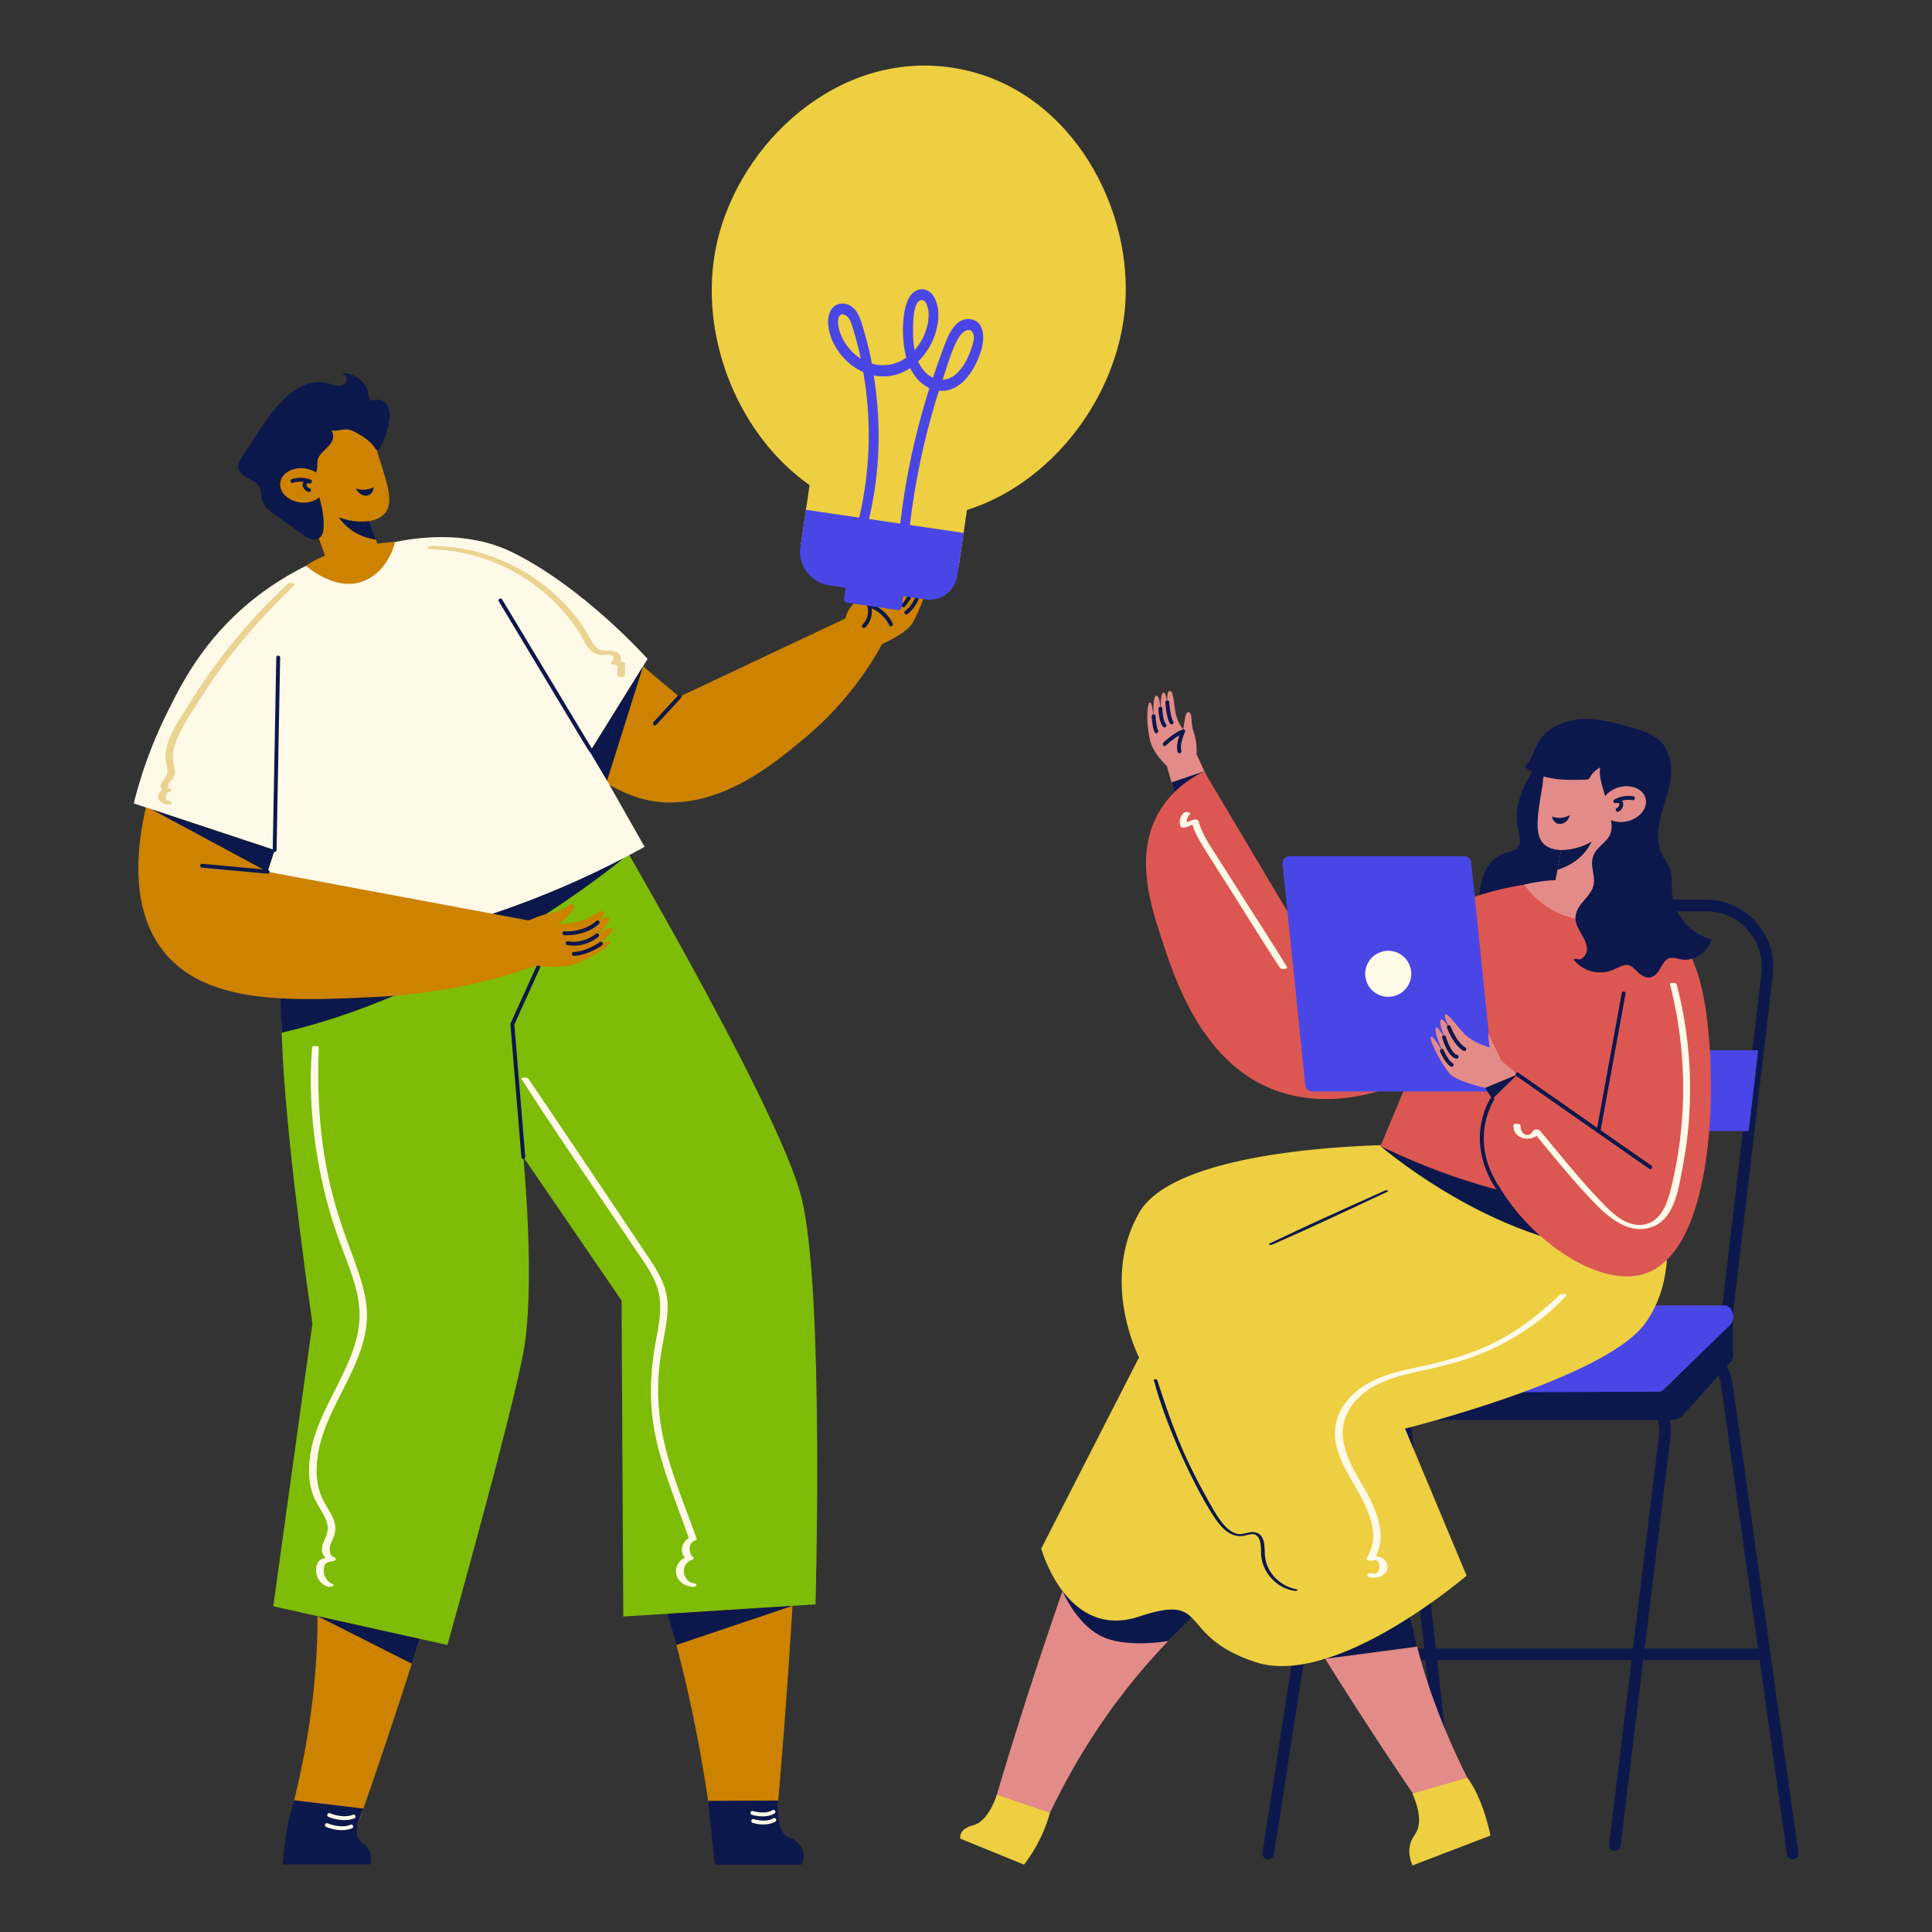 <svg xmlns="http://www.w3.org/2000/svg" viewBox="0 0 2000 2000" id="team-discussing-on-new-project"><rect x="0" y="0" width="2000" height="2000" fill="#333333" stroke="none"/><path fill="#0c184c" d="M1312.92,1924.79a6,6,0,0,1-5.94-6.92l68.81-445.46c4.51-29.14,28.6-50.29,57.29-50.29h238.43c34.68,0,61.93,31.27,57.56,67.08l-51.46,421.58a6,6,0,1,1-11.91-1.46l51.46-421.58c3.41-28-17.45-53.62-45.65-53.62H1433.08c-22.73,0-41.84,16.87-45.43,40.12l-68.81,445.46A6,6,0,0,1,1312.92,1924.79Z"></path><path fill="#0c184c" d="M1855.72,1924.79a6,6,0,0,1-5.93-5.17l-68.08-485.22a47.87,47.87,0,0,0-47.19-41H1504.89a47.66,47.66,0,0,0-47.35,52.9l51.26,462.38a6,6,0,1,1-11.93,1.32l-51.26-462.38a59.67,59.67,0,0,1,59.28-66.22h229.63a59.91,59.91,0,0,1,59.07,51.36L1861.67,1918A6,6,0,0,1,1855.72,1924.79Z"></path><path fill="#0c184c" d="M1770.31 1386.72H1508.1a23.17 23.17 0 01-23-26.25l48.66-363a76.44 76.44 0 0175.53-66.09h156.87a69.6 69.6 0 0169.09 77.69l-42 357.18A23.17 23.17 0 011770.31 1386.72zm-161-443.33a64.42 64.42 0 00-63.64 55.68l-48.66 363a11.17 11.17 0 0011.08 12.65h262.21a11.17 11.17 0 0011.09-9.86l42-357.18a57.59 57.59 0 00-57.17-64.29zM1731.16 1470h-322.6c-7.59 0-13.75-5.44-13.75-12.16v-55c0-6.72 6.16-12.16 13.75-12.16H1780.4c11.49 0 17.91 11.73 10.79 19.7l-49.24 55A14.47 14.47 0 011731.16 1470z"></path><polygon fill="#0c184c" points="1793.86 1362.84 1793.86 1406.06 1740.29 1447.41 1734.17 1402.72 1793.86 1362.84"></polygon><path fill="#4a46e6" d="M1716.75,1440.74l-261.81.79c-5.6,0-10-6-9.32-12.85q3.11-33.56,6.2-67.1c.54-5.84,4.54-10.24,9.3-10.24H1784.8c8.87,0,12.76,13.82,5.8,20.61l-68.07,66.31A8.35,8.35,0,0,1,1716.75,1440.74Z"></path><polygon fill="#4a46e6" points="1810.24 1170.85 1569.92 1170.85 1560.1 1087.24 1820.06 1087.24 1810.24 1170.85"></polygon><path fill="#0c184c" d="M1820.06 1718.55H1344.77a6 6 0 010-12h475.29a6 6 0 010 12zM1591.69 790.73s-28 35.39-20.17 66.77-10.46 17.58-26.71 33.82S1531 942.07 1531 942.07l75.56 9.34 27.7-98.39-9.22-64.18z"></path><path fill="#e38b88" d="M1254.09,814.33l-15.37-33.62s.8-12.17-2.89-22.42-1-19-4.8-20.82-4.48,6.73-6.08,17.62c0,0-7-7.37-8.65-21.14s-2.88-20.65-6.41-18.25,0,27.86,0,27.86-1.28-27.38-5.44-26.58-2.88,25.3-2.88,25.3.16-22.74-4.49-22.1-2.56,27.54-2.56,27.54c-2.35-39.62-11-15.3-4.34,17.06,3.22,15.77,17.47,27.62,17.79,28.42s10.25,35.86,10.25,35.86Z"></path><polygon fill="#0c184c" points="1212.78 809.91 1215.7 820.16 1246.47 798.51 1212.78 809.91"></polygon><path fill="#0c184c" d="M1197.07 759a2 2 0 01-1.73-1c-2.25-3.88-3.07-15.12-3.15-16.39a2 2 0 011.86-2.13 2 2 0 012.13 1.86c.3 4.44 1.27 12.34 2.62 14.66A2 2 0 011197.07 759zM1205.58 753a2 2 0 01-1.48-.66c-4.55-5-4.81-17.45-4.83-18.86a2 2 0 014 0c0 3.39.8 12.92 3.79 16.22A2 2 0 011205.58 753zM1211.09 748.92c-3.56-5.69-4.59-20.15-4.7-21.79a2 2 0 014-.25c.27 4.15 1.52 15.83 4.09 19.91A2 2 0 011211.09 748.92zM1221 779.74a2 2 0 01-1.89-1.36c-1.73-5.12.23-12.52 1.94-17.35a86.39 86.39 0 00-14 10.64 2 2 0 11-2.76-2.89c.44-.42 10.92-10.34 19.89-13.62a2 2 0 012.5 2.73c-1.66 3.52-5.55 13.82-3.73 19.21A2 2 0 011221 779.74z"></path><rect width="55.28" height="92.8" x="327.29" y="498.21" fill="#cd8200" transform="rotate(-19.37 354.943 544.615)"></rect><circle cx="340.54" cy="479.96" r="51.64" fill="#cd8200"></circle><path fill="#cd8200" d="M339.62,533.31c26.12,10.07,50.91,9.07,59.68-3,7.58-10.47,2.15-27.81-5.18-51.22a190.79,190.79,0,0,0-12.23-29.91l-78.17,33.12Q321.67,507.81,339.62,533.31Z"></path><path fill="#0c184c" d="M382.4 539.41a64.45 64.45 0 01-31.77-4c9.08 13.28 23 20.91 38.53 23.21zM368.67 505.63a21.9 21.9 0 0018.12-1.28C385.88 516.05 372.77 515.55 368.67 505.63z"></path><rect width="56.39" height="94.67" x="1616.52" y="833.82" fill="#e38b88" transform="rotate(-169.01 1644.735 881.126)"></rect><circle cx="1649.63" cy="813.77" r="52.68" fill="#e38b88"></circle><path fill="#e38b88" d="M1658.48,867.48c-24.86,14-50,16.72-60.67,5.83-9.21-9.43-6.31-27.75-2.39-52.46a196.6,196.6,0,0,1,7.89-32l83.82,21.8Z"></path><path fill="#0c184c" d="M1616.22 880a65.85 65.85 0 0031.47-8.75c-7.18 14.76-20.08 24.52-35.43 29.16zM1625.06 843.86a22.4 22.4 0 01-18.48 1.41C1609.23 856.93 1622.39 854.48 1625.06 843.86z"></path><path fill="#cd8200" d="M375.61 572.18c90-20.16 141.75-3.61 172.68 16 23.19 14.72 49 45.1 155 133.09l183.61-86.57 27.9 29a337.05 337.05 0 01-80.65 99.4c-32.24 26.94-80.77 67.5-140.65 67.66-59.13.16-110-48-209.21-144.22C436.42 640.1 399.55 599.55 375.61 572.18zM611.39 816.55c44.84 82.1 81.56 154 110 211.42 69.63 140.77 90.55 197.3 101.31 267.25 7.26 47.12 7.29 83.32 7 112.84-1.49 168-14.5 349.68-27.06 490.11l-65.11-1.05c-12.3-97.59-31-173.78-46-225.7-16.85-58.29-29.23-87.76-34.72-138-8.25-75.5 6.9-140 21.69-183.78C574.12 1218.33 486 1066.83 421.1 896.82z"></path><path fill="#cd8200" d="M512.57,842.23c10.11,122.39,27.66,400.69,10.69,522.17-5.21,37.26-12.77,75.74-45.41,188.72-25.07,86.81-61.22,204.67-110.72,345.05l-68.21-12.68c30.3-112.59,32.43-199,28-258.94-2.41-32.73-8.84-85.57,4.05-155.12a476.55,476.55,0,0,1,32-104.21A1482.34,1482.34,0,0,1,298.92,894Z"></path><path fill="#0c184c" d="M376.22 1872.23s-10.76 23.94-5.19 31.5 13.57 4.68 12.91 26.27H292.69s2.1-37.92 11.84-66.37zM805.66 1863.88a63 63 0 00-.24 12.82c.77 9.21 1.28 16.65 6.31 21.88 4.43 4.6 7.73 2.77 14 9.1 2 2.08 4.48 4.61 5.67 8.61 1.9 6.35-.62 12-1.57 13.93H740l-7-66z"></path><path fill="#dc5752" d="M1612.64,912.21s-53,.9-105.9,23.71-136.59,70.57-136.59,70.57l-123.68-208c-12.86,6.38-31.68,18.19-44.93,39.25-28.16,44.77-10.62,98.71.76,133.68,13.54,41.64,41.09,126.31,114,155.79,79.86,32.31,191.84-10.7,259.65-113.46Q1594.28,963,1612.64,912.21Z"></path><path fill="#e38b88" d="M1476.16,1201.12s-245.37-28-292.44,78.12,283.71,584.39,283.71,584.39l58.74-9.26c-54.12-103-70.11-184-74.37-240.07-2.24-29.39-3.28-78.53-27.72-137.76A359.47,359.47,0,0,0,1370,1386.4c33.2,5.48,80.46,10.55,137.4,12.87,72.23,2.93,151.51-1.12,179.73-29.07,56.43-55.91,15.19-154,15.19-154Z"></path><path fill="#e38b88" d="M1554.27,1197.77c-40.36,20.45-96.13,49.13-162.24,84.47-123.8,66.19-144.68,81.35-164.25,100.16-40,38.45-60.3,78.5-104.15,198.29-28.88,78.9-64.05,181.64-99.72,304.47l53.65,11.65c34-76.3,72.32-129.52,101.59-164.4,34.85-41.53,57-57.29,86.69-99.64,39.19-55.88,58.17-110.47,68.1-148.22,27.43-3.59,363.45-49.77,378.77-159.8a98.57,98.57,0,0,0-8.21-52.52C1672.37,1202.66,1565.51,1198.1,1554.27,1197.77Z"></path><path fill="#0c184c" d="M1099.93 1647s13.35 32.64 38.94 46.22 70.5 5.54 70.5 5.54l30.1-30.92-36.5-28-45.85 16.47zM1371.78 1717.19l95.23-12.62-10.22-44.42-66.65 27z"></path><path fill="#edcf41" d="M1086.89 1876.63a157.07 157.07 0 01-26.8 53.59l-65.88-26.8s-3-9.6 13.35-13.93 24.33-31.52 24.33-31.52zM1462.14 1856.77c9.47 21.76 7.56 33.62 3.67 40.51-1.85 3.27-4.89 6.68-6.23 12.91-1.77 8.2.43 15.71 2.67 20.92l80.67-30.94s-7.14-37.82-23.93-59.8zM1451.24 1185.1s-231.63-1.14-272.11 70.54 0 149.49 0 149.49l-101.24 197.93s26.22 95.22 101.24 70.39 37.64 19.75 120.43 47.12 218.66-89.47 218.66-89.47l-63.76-152.23s206.31-51.09 248.37-108.67 14-137.19 14-137.19z"></path><path fill="#0c184c" d="M1429.09,1186.43S1582,1318.64,1726,1291c0,0,2.87-20.69-2.47-50.41l-192.65-41.17Z"></path><path fill="#dc5752" d="M1528.57,948.74l-99.48,237.69a687.36,687.36,0,0,0,320.53,68.68c-21.57-75.54-3.5-107.46-3.39-165.27.06-33.55.16-84.29-32-124.63-22.18-27.77-51.52-40.4-70-46.36L1592,919Z"></path><path fill="#dc5752" d="M1660,921c15.15,3.06,44.1,11.27,68.07,35.78,8.94,9.14,25.85,29.39,34.6,70.71,15.82,74.69,16.67,271.21-63.21,292-65.47,17-175.94-86.39-162.58-156.12a63.3,63.3,0,0,1,9.35-22.7l-15-57.09,130.86,99.71Z"></path><path fill="#e38b88" d="M1577.9,915.77c5.27,7.37,18.78,24.05,42.47,32.31,41.4,14.42,77.65-9.52,82-12.47A161,161,0,0,0,1577.9,915.77Z"></path><path fill="#0c184c" d="M1770.61,972.14c-23.77-6.6-40.29-29.36-39.92-53.87.1-7.09.53-14-2.63-20.59-6.16-12.82-18.35-20.27-6.93-59.53,4-13.68,9.18-27.45,8.82-41.91-.3-11.81-4.29-23.73-13.83-31.23-10.26-8.07-24.13-11-36.44-14.45-14-3.92-28.6-7-43.27-6-12.82.9-26,5.29-35.66,13.93-13.15,11.7-12.31,25.12-22,34.67a.7.7,0,0,0,0,1.09c17.28,13.31,40,13.68,61.82,12.82,1.38-.06,3,.21,4.07-.8,2.58-2.48,1.55-4.24,7.88-9.26a30.81,30.81,0,0,1,4-2.64c-2,12.06,4.07,22.16,9.62,47.22,1.7,7.69,4,16.46-.13,23.78-6,10.56-19.76,13.85-17.69,31.85.85,7.37,3.3,14.95.36,22.18C1644.31,930,1632,936.79,1631,948.86c-.77,8.89,5.54,16.1,9.11,23.66,2,4.19,3.66,9.36,2,13.94-1.26,3.42-5.46,8.17-9.52,6.32-.74-.34-4.37-.46-3.1,1.14,7.34,9.27,19.59,13.83,31.26,12.55,6.58-.72,11.77-4,17.77-6.37,8.31-3.35,11.25.69,16.8,6.14,8.44,8.29,16.13,6.92,21.31-.49,2.69-3.84,4.47-8.5,7.9-11.79,5.4-5.17,12.93-.43,19.4-.43,12.48,0,24.35-8.34,27.64-20.51C1771.64,972.59,1770.89,972.22,1770.61,972.14Z"></path><ellipse cx="1680.81" cy="832.4" fill="#e38b88" rx="23.46" ry="18.11" transform="rotate(-15.24 1680.934 832.461)"></ellipse><path fill="#0c184c" d="M1673.68,836.56c2.62-1.39,3.12-4,2.52-4.82-.36-.48-1.76-.88-3.47-.37a2,2,0,0,1-1.54-3.66,30.35,30.35,0,0,1,19.51-3.4,2,2,0,0,1-.64,4,26.12,26.12,0,0,0-11.09.58c2.66,2.66,1.71,8.52-3.4,11.24A2,2,0,0,1,1673.68,836.56Z"></path><path fill="#4a46e6" d="M1539,1129.93H1358.68a7.54,7.54,0,0,1-7.5-6.77l-23.47-228.59a7.53,7.53,0,0,1,7.49-8.31h180.36a7.53,7.53,0,0,1,7.49,6.77l23.45,228.59A7.54,7.54,0,0,1,1539,1129.93Z"></path><circle cx="1437.1" cy="1008.09" r="23.84" fill="#fff9e8"></circle><path fill="#7ebc07" d="M298.92,894S287,988.8,292.69,1094s30.73,276.24,30.73,276.24L282.9,1662.82l180.27,40.06s65.56-233.35,78.58-302.46,0-202.65,0-202.65l101.69,148.57,1.79,327.11,199-12.64s9.22-324.48-14.42-420.63-218.4-423.63-218.4-423.63Z"></path><path fill="#0c184c" d="M645.23,888.65S480.88,1025.71,291.65,1069L288,955.42l255.81-57Z"></path><path fill="#fff9e8" d="M256,666.1q7.35,163.35,14.69,326.71A943.37,943.37,0,0,0,667.27,876.64l-159-280.43-132.62-24-40.26,6Q295.67,622.14,256,666.1Z"></path><path fill="#0c184c" d="M1342 1645.17c-16.67-3-30.72-17-32.48-34.08-.81-7.95 1.31-23.37-11.18-25-4.47-.6-8.53 1.4-12.88 1.91-15.87 1.85-27.92-22.61-36.49-37.9-25.26-45.13-36.35-76.4-51.08-121.67-.3-.91-3.67-.73-3.46.08 12 46.51 43.18 114 64.17 144.39 7.09 10.26 16.31 18.93 28.74 17 4.62-.74 10.38-3.79 14.22.32 5.05 5.4 3.33 14.9 4.16 21.6 2.19 17.64 17.4 33.29 35.23 35.1C1342.62 1647 1344.56 1645.62 1342 1645.17zM1434.13 1232.28c-40.17 18.06-80.46 36-120.14 55.13-1.8.87 1.58 1.67 2.52 1.26 40.34-17.67 80.23-36.5 120.1-55.2C1438.35 1232.65 1435 1231.87 1434.13 1232.28z"></path><path fill="#fff9e8" d="M365.8,573.64s90.46-38.41,164.59-1.91,140,110.39,140,110.39L593.83,805.4Z"></path><path fill="#0c184c" d="M401,419.61a12.07,12.07,0,0,0-11.56-5.83c-2,.24-4.72,1.8-6.2-.12-1.89-2.46-1.66-6.47-2.66-9.35a27.51,27.51,0,0,0-23.28-17.87l-.06,0v0l-.47-.07c-1.71-.14-2.5,1.34-.54,1.84,2.54.65,3.11,4.48,2.32,6.55-1.17,3.1-4.75,4.45-7.83,4.42-5.06-.05-9.92-2.94-19.42-3.39-33.67-1.61-59.93,45.21-77.85,72.82-2.88,4.44-7.38,9.67-6.73,15.35.55,4.86,4.75,8.24,8.73,10.5,4.68,2.65,10.45,4.52,13,9.71,2.34,4.83,1.65,10.49,3.6,15.45,3,7.72,11.34,12.36,25.88,22.63,5.75,4,11.46,8.16,17.24,12.16,3.92,2.72,8.79,5.39,13.64,3.48,4.57-1.78,5.9-6.92,6.15-11.36.82-14.23-3.41-35.58-14.17-54.12,4.59.18,7.26-3.63,7.55-8,.46-6.92-1.13-9.62,6.54-17.37,3.8-3.85,8.54-7.65,9.76-13.2a10.37,10.37,0,0,0-1.6-8.28c9.15,1.2,13.8-3.67,23,.95,8.56,4.3,18.15,10.23,23,18.76.46.81,2.74.93,3.23.12a78.06,78.06,0,0,0,9.1-22C403,436.2,405.12,426.39,401,419.61Z"></path><ellipse cx="312.96" cy="502.48" fill="#cd8200" rx="17.75" ry="23" transform="rotate(-83.14 312.972 502.487)"></ellipse><path fill="#0c184c" d="M319.8,509.35c-1.39,0-4.82-2-6.06-5.16a5.72,5.72,0,0,1,.42-5.38,25.86,25.86,0,0,0-10.76,1,2,2,0,1,1-1.19-3.82,29.93,29.93,0,0,1,19.42.5,2,2,0,0,1-1,3.85c-1.69-.25-3,.32-3.27.84-.45.87.41,3.29,3.11,4.26A2,2,0,0,1,319.8,509.35Z"></path><polygon fill="#0c184c" points="328.67 1672.99 426.32 1722.26 434.51 1696.51 328.67 1672.99"></polygon><path fill="#0c184c" d="M820.41 1662.32L700.2 1702.88l-9.3-32.33zM541.75 1199.77a2 2 0 01-2-1.83L528.4 1060.41c-.07-.8-1.78 3.32 27.09-60.41a2 2 0 113.64 1.65l-26.7 58.95 11.32 137A2 2 0 01541.75 1199.77z"></path><path fill="#cd8200" d="M335.35,578.19c-30.54,18.25-78.83,52.42-118.55,110.16-54.86,79.74-108.16,225.95-44.94,299.56,45.12,52.53,131.68,48.3,219.46,44A584.11,584.11,0,0,0,562,997.26q-2.35-21.25-4.7-42.51l-280.4-52.3q30-91,60.07-182.05Q336.16,649.3,335.35,578.19Z"></path><path fill="#fff9e8" d="M349.46,571.73c-33.88,12.44-77.34,34.65-115.73,74.78-32.33,33.81-49.18,67.93-61.45,92.79a457.26,457.26,0,0,0-33.8,92.38l150.45,49.85L354.75,729Q352.11,650.4,349.46,571.73Z"></path><path fill="#cd8200" d="M316.86 585.75s28.38 25.82 56.86 16.7S409.06 561 409.06 561 346.35 563.72 316.86 585.75zM874.14 644.84s1.56-13.8 10.68-20.69 12-22.59 16-22.26.69 16.8-1.94 22.92 16.52-5.89 24.86-12.68 11.35-17.7 15.14-17.36-.23 13.35-4.23 20c0 0 7-18.7 11.35-18s-3.79 21.59-3.79 21.59 5.12-16.69 9.13-17.14-3.12 20.7-3.12 20.7 4.68-13 8.9-13.8-5 24.15-12.46 36.72-35.61 23.59-35.61 23.59z"></path><path fill="#0c184c" d="M927.66 622.58a2 2 0 01-1.54-3.27 127.78 127.78 0 0011.06-15.14 2 2 0 013.47 2 131.32 131.32 0 01-11.44 15.69A2 2 0 01927.66 622.58zM935.34 628.59a2 2 0 01-1.5-3.32c6.17-7 9.59-16.61 9.62-16.7a2 2 0 013.78 1.33c-.15.42-3.7 10.38-10.39 18A2 2 0 01935.34 628.59zM938.18 636.1a2 2 0 01-1.25-3.56 32.85 32.85 0 0010.12-13.4 2 2 0 013.79 1.27 36.43 36.43 0 01-11.41 15.25A2 2 0 01938.18 636.1zM894.28 650.13a2 2 0 01-1.42-3.41 19.54 19.54 0 004.85-19.56 2 2 0 012.55-2.46 40.25 40.25 0 0123.86 20.72 2 2 0 11-3.6 1.74 35.9 35.9 0 00-18.18-17.37 23.41 23.41 0 01-6.64 19.75A2 2 0 01894.28 650.13z"></path><path fill="#edcf41" d="M1165.05,312.2C1157.88,434.51,1047.74,549,925.31,535.64c-127.86-13.93-211.55-161-182.87-285.41C765.9,148.42,866.7,52.59,984.73,69.91S1171.18,207.63,1165.05,312.2Z"></path><rect width="164.93" height="82.47" x="834.2" y="493.26" fill="#edcf41" transform="rotate(8.34 916.905 534.679)"></rect><path fill="#4a46e6" d="M828.08,539.34H993a0,0,0,0,1,0,0v44.72a29.13,29.13,0,0,1-29.13,29.13H863a35,35,0,0,1-35-35V539.34A0,0,0,0,1,828.08,539.34Z" transform="rotate(8.34 910.784 576.49)"></path><rect width="60.13" height="28.9" x="875.03" y="598.97" fill="#4a46e6" rx="3.2" transform="rotate(8.34 905.357 613.633)"></rect><path fill="#4a46e6" d="M1004.88,330.48c-18-2.58-24.94,21.17-30.46,35.81-3.08,8.16-5.88,16.44-8.67,24.72-7.09-3.43-12-9.69-15.28-16.84,21-20.47,25.69-51.68,16.32-67-7-11.38-20.34-9.74-26.25,2-7.84,15.6-6.81,45.13-2.35,61a40.45,40.45,0,0,1-35.77,6.15c-.34-1.76-.53-3.55-.89-5.31q-3-14.32-7.09-28.29c-2.17-7.38-4.2-15.63-8.9-21.54-8.89-11.19-25.29-9-27.85,7.09-3,18.77,11.42,46.17,35.95,56.85a377.83,377.83,0,0,1-5.29,155.43c-1.77,7.08,7.91,10.42,9.68,3.33,13.37-53.76,14.55-104.25,6.47-155.21A49,49,0,0,0,942.22,381c4.32,8.83,10.89,16.63,19.93,20.8a745,745,0,0,0-32.53,163.3c-.64,7.31,9.5,7.6,10.14.31A739.75,739.75,0,0,1,972,404.47c22.23,2.08,37-20.3,43.68-41.68C1019.51,350.7,1019.36,332.54,1004.88,330.48Zm-130.61-4.62c6.09,2.26,8.17,12.46,10,18.42,2.64,8.89,4.84,17.91,6.8,27C865.88,355.39,862,321.28,874.27,325.86Zm79.19-15.2c4.72-.92,6.92,6.57,7.53,10.52,1.64,10.63-2.38,27.86-14.19,41.27a89.19,89.19,0,0,1-1.56-18.7C945.33,337,944.59,312.39,953.46,310.66Zm51.61,51.61c-5,13.86-14.49,30.3-29.32,30.88,5.85-17.33,10.16-33.41,17.47-44.85,2.78-4.35,10.43-10.56,13.91-3.61C1009.65,349.74,1006.82,357.37,1005.07,362.27Z"></path><path fill="#0c184c" d="M156.68 837.71l120.23 64.74L284.32 880zM665.73 689.63q-18.65 59.26-37.3 118.52L610.66 778.3z"></path><path fill="#0c184c" d="M282.32 880L286 680.66a2 2 0 014 .08L286.32 880A2 2 0 01282.32 880zM611.55 778.87c-1.76 0 4.6 9.54-95.17-156.25a2 2 0 013.43-2.07l93.45 155.29A2 2 0 01611.55 778.87z"></path><path fill="#cd8200" d="M541.18,955.88s16.74-8.83,30.41-10.94,17.67-10.93,21.87-8S583,954.2,578.32,955.88s21.87,0,32.81-6.73S626.91,941,625,946.42s-11.77,13.25-11.77,13.25,12.2-12.2,16.82-9.68-11.76,18.09-11.76,18.09,10.5-8.83,15.13-7.15-15.13,18.51-15.13,18.51,7.14-5.89,13-5.05S614.5,990.8,596,997.74s-52.17,0-52.17,0Z"></path><path fill="#0c184c" d="M584.18 968.1a2 2 0 01-1.92-2.07 2.07 2.07 0 012.08-1.93c21.17.9 32.74-10.5 32.86-10.62a2 2 0 012.85 2.81C613.66 962.78 600.07 968.7 584.18 968.1zM587.27 978.31a2 2 0 11.77-3.93c16 3.11 28.83-7.71 29-7.82a2 2 0 012.61 3C612.24 975.93 599.51 980.68 587.27 978.31zM594.05 989.47a2 2 0 01-.09-4c13.88-.63 26.71-10 26.84-10.13a2 2 0 012.39 3.21C616 983.92 603 989.47 594.05 989.47zM276.91 904.45c-.4 0-1-.09-67.84-6.24a2 2 0 01.37-4l67.65 6.23A2 2 0 01276.91 904.45zM678 750.89a2 2 0 01-1.48-3.36l25.38-27.59a2 2 0 112.94 2.71C677.15 752.72 679.21 750.89 678 750.89z"></path><path fill="#fff9e8" d="M718.36 1639c-12.41-1.86-14.38-19.89-2.38-24.09 1-.36 3.1-1.72 1.53-3-5-4-5.22-14.49 1.72-17 1-.36 2.36-1 1.88-2.33-25-69.33-50.14-119.27-35.42-199.35 7.67-41.79 10.42-54.53-13.48-90.32-.27-.41-111.24-166.15-125.48-186.46-1.19-1.7-7.94-1.2-6.81.56 38 59.33 78.3 117.32 117.54 175.85 8.77 13.08 18.93 26.24 23.45 41.55 4.86 16.46 1.75 33.88-1.37 50.34-16.21 85.8 4.26 125.23 33.52 207.47-7 4.07-9.74 13.86-4.09 20.12-15.61 8.59-10.34 29.2 8.25 30.33C720.64 1642.92 722.77 1639.62 718.36 1639zM330 1084.43c.08-2-6.72-2.27-6.89-.24-4.75 56.94 3.11 118.61 19.09 172.93 13.8 46.9 32.95 76.73 29.64 112.32-4.85 52.26-51.32 95.81-51.91 151.45-.31 29.73 12 38.15 17.72 53 4.88 12.77-2.78 19-4.11 27.31-.74 4.68.57 8.81 3.52 11.59-2.91.64-5.78 1.55-7.37 3.85-5.39 7.83-2.18 22.38 10 26 1.67.5 8.44-1.07 4.64-2.73a15.45 15.45 0 01-9.11-13.14c-.17-2.42.06-5.48 1.46-7.56 1.62-2.41 6.37-2.72 9.11-3.45 3.41-.92 1.63-3.5-.81-4.13-3.24-.84-3.82-6.1-3.66-8.79.58-9.66 11.41-15.59 2.16-33.94-6.12-12.13-16-22.32-15.69-47.8.55-53.61 44.09-95.61 51.22-146.74C388.19 1309.09 322.93 1266 330 1084.43z"></path><path fill="#ebd392" d="M298.37 604.09c-39.73 36.31-75.67 80.68-104 126.73-9.14 14.87-21.32 31.65-22.93 49.52-.49 5.41.85 10.2 1.63 15.48.91 6.08-1.57 8.47-5 13-2.35 3.14-2.13 6.65-.15 8.9-7.08 4.24-5.16 15 6.71 15.14 4.46 0 4.52-3.13.12-3.55-4.25-.42-4-8.53.05-9.29 4.21-.78 3-4.26-.89-4.17.6 0 .16-3.05.41-3.76 1-3 6.89-5.57 6.8-13.14-.07-6.72-4.05-11.4-1-24.12 4-16.69 15.21-32.4 24.21-46.79 30-47.9 61.84-85.21 100.22-122C306.92 603.81 300 602.63 298.37 604.09zM642 684.75c1.59-2.57 1.21-6-1.83-8.4-7.24-5.69-17.4.57-23.55-6.89-5.46-6.62-8.94-15.1-13.86-22.17-36.64-52.64-98.19-82.81-157.08-82-4.18 0-4.43 3-.11 3.14 62.56 1.58 122.83 35.18 155.51 88.89 3.62 6 6.53 13.49 12.47 17.59 6.61 4.56 13.2 2.53 16.65 2.86 2.11.2 4.43.69 4.9 3.15.17.88.13 2.88-1 3.23-3 .92-1.85 3.42.8 3.83l4.47.68-.34 10c-.1 2.86 7.7 3.15 7.79.27q.21-5.8.4-11.62C647.29 685.3 643.74 685 642 684.75z"></path><path fill="#e38b88" d="M1570.89,1112.28l-16.52-14.11-14-29.14,1.56,15.22s-16.4-4.31-25.64-13.73-18.3-23.1-20.33-20,10.72,25.87,10.72,25.87-11.86-24.39-15.17-20.7,7.2,25.46,7.2,25.46c-12.21-25.86-19.35-23.6-4.23,9.66,0,0-12.19-22-13.3-17s12.93,31,20.32,38.42,35.86,13.94,35.86,13.94l7.53,11.57Z"></path><path fill="#0c184c" d="M1514.87 1087.77c-10.3-6-16.6-23-16.87-23.75a2 2 0 113.76-1.38c.06.17 6.08 16.38 15.13 21.67A2 2 0 011514.87 1087.77zM1507.44 1095.9c-8.53-1.91-13.88-19.48-14.46-21.48a2 2 0 013.84-1.12c2 6.67 6.79 17.64 11.5 18.69A2 2 0 011507.44 1095.9zM1502 1104.08c-5.84-3-10.64-14.22-11.17-15.49a2 2 0 011.08-2.62 2 2 0 012.62 1.08c1.28 3.07 5.45 11.48 9.3 13.48A2 2 0 011502 1104.08z"></path><polygon fill="#0c184c" points="1570.89 1112.28 1537.32 1126.22 1544.85 1137.79 1570.89 1112.28"></polygon><path fill="#0c184c" d="M1550.45 1233.31c-19-27.27-20-52.06-17.5-68 2.74-17.37 9.94-28.14 10.25-28.59a2 2 0 113.31 2.24c-.28.41-27.65 42.17 7.22 92.12C1555.26 1233.22 1551.93 1235.44 1550.45 1233.31zM1708.39 1210.24c-1 0 8.83 6.6-138.65-96.32a2 2 0 012.29-3.28l137.51 96A2 2 0 011708.39 1210.24z"></path><path fill="#0c184c" d="M1654.81,1172.85a2,2,0,0,1-2-2.36l26-142.43a2,2,0,0,1,3.94.72l-26,142.43A2,2,0,0,1,1654.81,1172.85Z"></path><path fill="#fff9e8" d="M1615.12 1340.07c-52.9 49.82-90.28 63.31-152.24 76.25-25.7 5.36-52.56 13.48-69.43 35A52.22 52.22 0 001382 1486.5c.77 13.78 6.58 26.71 13.09 38.65 13.84 25.39 38.14 58.39 19.79 87.62-1.62 2.58 4.49 3.21 5.77 2.71 10-3.87 9.31 15.9.81 13.38-6.21-1.85-7.54 2.77-4.19 3.76 7.91 2.34 20.7-1.77 18.86-12.18-1-6-6.23-9-11.75-9.6 11.71-23-.37-50.08-12.38-70.64-13.83-23.68-31.12-51.91-16.24-79.26 13.91-25.57 43.4-34.91 70-40.64 28.48-6.13 56-12.63 82.28-25.52 27-13.24 53.46-31.25 73.6-53.79C1622.72 1339.73 1616.45 1338.82 1615.12 1340.07zM1735.73 1019.12c-.6-2.31-7.48-1.9-7-.25a432.52 432.52 0 013.09 202.9c-2.53 11.1-5.09 22.73-11.22 32.5-7.58 12.1-20.36 16.87-34 11.87-12.3-4.5-21.79-14.56-30.63-23.82-21.86-22.88-41.53-47.72-61.88-71.92-1.25-1.49-5.8-1.6-6.88.2-5.06 8.4-13.35 3.45-13.15-5.41 0-2.37-7.18-2.65-7.31-.25-.7 13 14.94 17.27 23.89 10.88 18.57 22.62 37.12 45.39 57.25 66.64 16 16.91 38.59 37.42 63.9 27 22.23-9.2 26.08-40.26 30-60.76A429.63 429.63 0 001735.73 1019.12zM1332.25 1001.07c-15-24.8-21.47-34.1-72.11-113.9-7.51-11.84-15.79-23.57-19.43-37.29-.53-2-4.92-1.53-6.19-1l-6 2.49a11.94 11.94 0 013.68-9c1.2-1.19-5.16-2.52-6.71-1-4 3.93-5.13 8.58-3.53 13.94.58 1.91 4.84 1.49 6.11 1l6.35-2.58c4.13 13.12 9.33 20 42 71.57 16.14 25.52 31.91 51.33 48.57 76.52C1326.31 1003.84 1333.64 1003.36 1332.25 1001.07zM340 1880.74a2 2 0 111.59-3.67c.14.06 13.56 5.74 23.65 1.56a2 2 0 011.53 3.7C358.5 1885.74 347.26 1883.9 340 1880.74zM337.54 1891.14a2 2 0 011.58-3.67c.14.06 13.56 5.74 23.65 1.56a2 2 0 111.53 3.69C356.06 1896.14 344.83 1894.3 337.54 1891.14zM778.34 1878.6a2 2 0 011.23-3.81c.12 0 12.26 3.86 20-.85a2 2 0 112.08 3.41C795.11 1881.33 784.94 1880.8 778.34 1878.6zM779.22 1887a2 2 0 111.23-3.8c.12 0 12.26 3.84 20-.86a2 2 0 112.09 3.41C796 1889.7 785.77 1889.16 779.22 1887z"></path></svg>